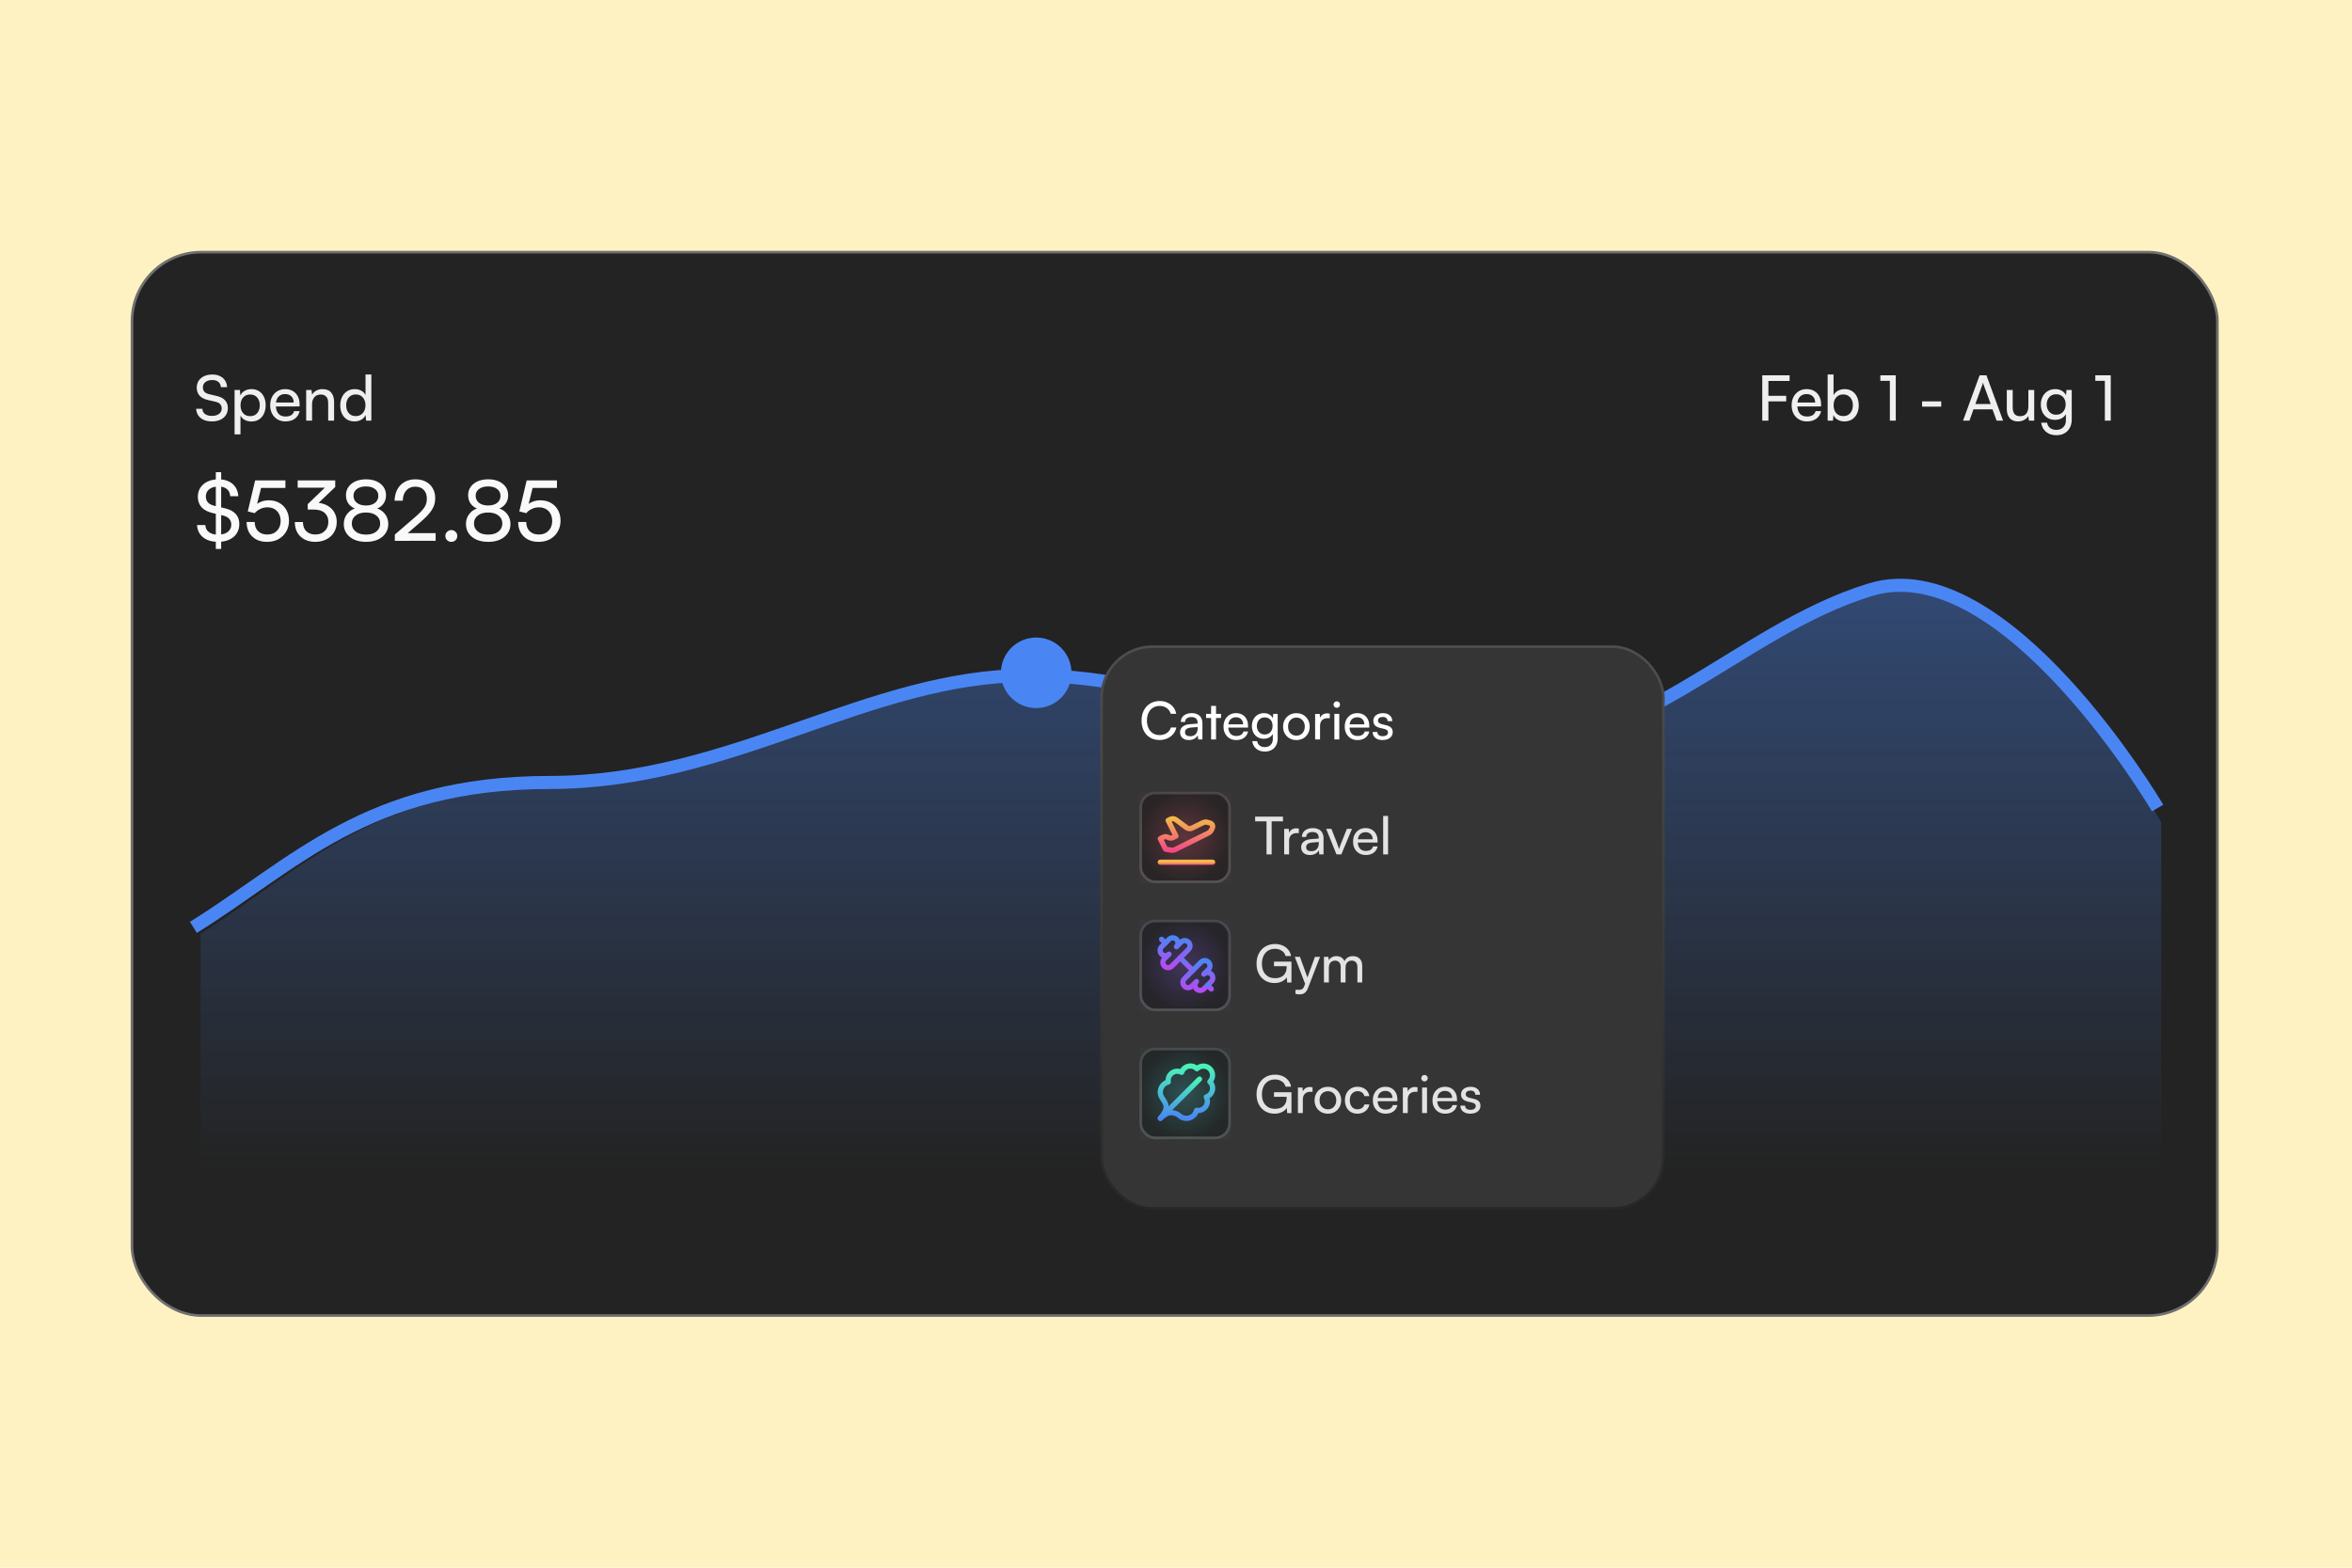 <svg width="900" height="600" viewBox="0 0 900 600" fill="none" xmlns="http://www.w3.org/2000/svg">
<rect width="900" height="600" fill="#FFF2C2"/>
<rect x="50.5" y="96.5" width="798" height="407" rx="26.5" fill="#232323" stroke="#707070"/>
<path d="M74 354.925C112.51 331.072 140.431 299.468 210.366 299.468C280.301 299.468 331.877 258.52 393.767 258.52C455.658 258.52 493.823 289.329 560.871 289.329C627.919 289.329 664.022 241.624 715.597 225.722C767.173 209.82 825.626 309.264 825.626 309.264" stroke="#4A86F3" stroke-width="5"/>
<path d="M212.617 301.238C142.937 301.238 115.117 333.232 76.748 357.38V448.94H827V314.624C827 314.624 767.391 210.483 716.004 226.582C664.617 242.68 628.646 290.974 561.842 290.974C495.039 290.974 457.013 259.784 395.348 259.784C333.684 259.784 282.297 301.238 212.617 301.238Z" fill="url(#paint0_linear_502_295)"/>
<path d="M75.285 148.328C75.285 147.336 75.533 146.464 76.029 145.712C76.525 144.96 77.221 144.376 78.117 143.96C79.029 143.544 80.077 143.336 81.261 143.336C82.365 143.336 83.325 143.536 84.141 143.936C84.973 144.32 85.621 144.872 86.085 145.592C86.565 146.312 86.837 147.176 86.901 148.184H84.525C84.461 147.32 84.141 146.648 83.565 146.168C82.989 145.688 82.213 145.448 81.237 145.448C80.149 145.448 79.277 145.704 78.621 146.216C77.965 146.712 77.637 147.392 77.637 148.256C77.637 148.96 77.837 149.528 78.237 149.96C78.637 150.376 79.245 150.68 80.061 150.872L82.917 151.544C84.341 151.864 85.405 152.416 86.109 153.2C86.829 153.968 87.189 154.96 87.189 156.176C87.189 157.216 86.933 158.12 86.421 158.888C85.925 159.656 85.213 160.248 84.285 160.664C83.373 161.08 82.301 161.288 81.069 161.288C79.901 161.288 78.869 161.096 77.973 160.712C77.093 160.312 76.397 159.752 75.885 159.032C75.389 158.296 75.109 157.44 75.045 156.464H77.445C77.461 157.296 77.797 157.96 78.453 158.456C79.109 158.936 79.981 159.176 81.069 159.176C82.221 159.176 83.133 158.92 83.805 158.408C84.493 157.896 84.837 157.216 84.837 156.368C84.837 155.68 84.645 155.12 84.261 154.688C83.877 154.256 83.269 153.944 82.437 153.752L79.581 153.104C78.173 152.784 77.101 152.224 76.365 151.424C75.645 150.608 75.285 149.576 75.285 148.328ZM89.761 166.256V149.264H91.801L91.969 151.376C92.353 150.56 92.921 149.952 93.673 149.552C94.441 149.136 95.289 148.928 96.217 148.928C97.337 148.928 98.305 149.192 99.121 149.72C99.937 150.232 100.561 150.952 100.993 151.88C101.441 152.792 101.665 153.848 101.665 155.048C101.665 156.248 101.449 157.32 101.017 158.264C100.601 159.208 99.985 159.952 99.169 160.496C98.369 161.04 97.385 161.312 96.217 161.312C95.273 161.312 94.433 161.12 93.697 160.736C92.961 160.352 92.401 159.8 92.017 159.08V166.256H89.761ZM92.041 155.144C92.041 155.928 92.185 156.64 92.473 157.28C92.777 157.904 93.201 158.392 93.745 158.744C94.305 159.096 94.969 159.272 95.737 159.272C96.505 159.272 97.161 159.096 97.705 158.744C98.249 158.376 98.665 157.88 98.953 157.256C99.257 156.632 99.409 155.928 99.409 155.144C99.409 154.328 99.257 153.608 98.953 152.984C98.665 152.36 98.249 151.872 97.705 151.52C97.161 151.168 96.505 150.992 95.737 150.992C94.969 150.992 94.305 151.168 93.745 151.52C93.201 151.872 92.777 152.36 92.473 152.984C92.185 153.608 92.041 154.328 92.041 155.144ZM109.216 161.288C108.08 161.288 107.072 161.032 106.192 160.52C105.312 159.992 104.624 159.272 104.128 158.36C103.632 157.432 103.384 156.36 103.384 155.144C103.384 153.912 103.624 152.832 104.104 151.904C104.6 150.976 105.272 150.248 106.12 149.72C106.984 149.192 107.984 148.928 109.12 148.928C110.24 148.928 111.208 149.168 112.024 149.648C112.856 150.128 113.496 150.8 113.944 151.664C114.408 152.528 114.64 153.544 114.64 154.712V155.552L104.584 155.576L104.632 154.064H112.384C112.384 153.088 112.088 152.304 111.496 151.712C110.904 151.12 110.112 150.824 109.12 150.824C108.368 150.824 107.72 150.992 107.176 151.328C106.648 151.648 106.24 152.128 105.952 152.768C105.68 153.392 105.544 154.144 105.544 155.024C105.544 156.432 105.864 157.52 106.504 158.288C107.144 159.04 108.064 159.416 109.264 159.416C110.144 159.416 110.864 159.24 111.424 158.888C111.984 158.536 112.36 158.024 112.552 157.352H114.664C114.376 158.6 113.76 159.568 112.816 160.256C111.872 160.944 110.672 161.288 109.216 161.288ZM119.415 161H117.159V149.264H119.199L119.439 151.064C119.807 150.392 120.335 149.872 121.023 149.504C121.727 149.12 122.495 148.928 123.327 148.928C124.863 148.928 125.999 149.368 126.735 150.248C127.471 151.128 127.839 152.32 127.839 153.824V161H125.583V154.328C125.583 153.144 125.327 152.296 124.815 151.784C124.303 151.256 123.615 150.992 122.751 150.992C121.695 150.992 120.871 151.336 120.279 152.024C119.703 152.712 119.415 153.632 119.415 154.784V161ZM135.668 161.288C134.532 161.288 133.556 161.032 132.74 160.52C131.924 159.992 131.292 159.264 130.844 158.336C130.412 157.408 130.196 156.352 130.196 155.168C130.196 153.968 130.42 152.904 130.868 151.976C131.316 151.032 131.956 150.288 132.788 149.744C133.62 149.2 134.612 148.928 135.764 148.928C136.676 148.928 137.484 149.12 138.188 149.504C138.908 149.872 139.468 150.424 139.868 151.16V143.336H142.1V161H140.084L139.892 158.864C139.508 159.648 138.94 160.248 138.188 160.664C137.452 161.08 136.612 161.288 135.668 161.288ZM136.124 159.248C136.892 159.248 137.548 159.072 138.092 158.72C138.652 158.368 139.084 157.88 139.388 157.256C139.692 156.632 139.844 155.912 139.844 155.096C139.844 154.28 139.692 153.568 139.388 152.96C139.084 152.336 138.652 151.848 138.092 151.496C137.548 151.144 136.892 150.968 136.124 150.968C135.356 150.968 134.7 151.152 134.156 151.52C133.612 151.872 133.196 152.36 132.908 152.984C132.62 153.592 132.476 154.296 132.476 155.096C132.476 155.912 132.62 156.632 132.908 157.256C133.196 157.88 133.612 158.368 134.156 158.72C134.7 159.072 135.356 159.248 136.124 159.248Z" fill="#EFEFEF"/>
<path d="M676.684 143.648V161H674.332V143.648H676.684ZM684.796 145.808H674.5V143.648H684.796V145.808ZM683.5 153.632H674.452V151.496H683.5V153.632ZM691.411 161.288C690.275 161.288 689.267 161.032 688.387 160.52C687.507 159.992 686.819 159.272 686.323 158.36C685.827 157.432 685.579 156.36 685.579 155.144C685.579 153.912 685.819 152.832 686.299 151.904C686.795 150.976 687.467 150.248 688.315 149.72C689.179 149.192 690.179 148.928 691.315 148.928C692.435 148.928 693.403 149.168 694.219 149.648C695.051 150.128 695.691 150.8 696.139 151.664C696.603 152.528 696.835 153.544 696.835 154.712V155.552L686.779 155.576L686.827 154.064H694.579C694.579 153.088 694.283 152.304 693.691 151.712C693.099 151.12 692.307 150.824 691.315 150.824C690.563 150.824 689.915 150.992 689.371 151.328C688.843 151.648 688.435 152.128 688.147 152.768C687.875 153.392 687.739 154.144 687.739 155.024C687.739 156.432 688.059 157.52 688.699 158.288C689.339 159.04 690.259 159.416 691.459 159.416C692.339 159.416 693.059 159.24 693.619 158.888C694.179 158.536 694.555 158.024 694.747 157.352H696.859C696.571 158.6 695.955 159.568 695.011 160.256C694.067 160.944 692.867 161.288 691.411 161.288ZM701.395 161H699.355V143.336H701.611V151.28C701.995 150.512 702.563 149.928 703.315 149.528C704.067 149.128 704.923 148.928 705.883 148.928C707.003 148.928 707.963 149.2 708.763 149.744C709.563 150.272 710.179 151.008 710.611 151.952C711.043 152.896 711.259 153.976 711.259 155.192C711.259 156.36 711.035 157.408 710.587 158.336C710.139 159.264 709.499 159.992 708.667 160.52C707.851 161.032 706.875 161.288 705.739 161.288C704.827 161.288 703.995 161.08 703.243 160.664C702.507 160.248 701.947 159.648 701.563 158.864L701.395 161ZM701.635 155.096C701.635 155.912 701.779 156.632 702.067 157.256C702.371 157.88 702.795 158.368 703.339 158.72C703.899 159.072 704.563 159.248 705.331 159.248C706.099 159.248 706.755 159.072 707.299 158.72C707.843 158.368 708.259 157.88 708.547 157.256C708.851 156.632 709.003 155.912 709.003 155.096C709.003 154.296 708.851 153.592 708.547 152.984C708.259 152.36 707.843 151.872 707.299 151.52C706.755 151.152 706.099 150.968 705.331 150.968C704.563 150.968 703.899 151.144 703.339 151.496C702.795 151.848 702.371 152.336 702.067 152.96C701.779 153.568 701.635 154.28 701.635 155.096ZM723.164 145.76H719.516V143.648H725.42V161H723.164V145.76ZM735.492 155.648V153.632H742.812V155.648H735.492ZM753.615 161H751.167L757.503 143.648H760.119L766.479 161H764.007L762.447 156.68H755.151L753.615 161ZM758.511 147.392L755.871 154.64H761.751L759.087 147.392C759.039 147.216 758.983 147.04 758.919 146.864C758.855 146.672 758.815 146.512 758.799 146.384C758.767 146.512 758.727 146.672 758.679 146.864C758.631 147.04 758.575 147.216 758.511 147.392ZM776.162 149.264H778.394V161H776.378L776.138 159.224C775.802 159.832 775.274 160.328 774.554 160.712C773.834 161.096 773.042 161.288 772.178 161.288C770.818 161.288 769.762 160.864 769.01 160.016C768.274 159.152 767.906 158 767.906 156.56V149.264H770.162V155.816C770.162 157.064 770.41 157.96 770.906 158.504C771.418 159.032 772.106 159.296 772.97 159.296C774.01 159.296 774.802 158.976 775.346 158.336C775.89 157.68 776.162 156.72 776.162 155.456V149.264ZM780.923 154.832C780.923 153.728 781.147 152.736 781.595 151.856C782.043 150.96 782.683 150.248 783.515 149.72C784.347 149.192 785.331 148.928 786.467 148.928C787.523 148.928 788.427 149.184 789.179 149.696C789.931 150.192 790.467 150.888 790.787 151.784L790.499 152.096L790.739 149.264H792.755V160.52C792.755 161.752 792.515 162.816 792.035 163.712C791.555 164.624 790.875 165.328 789.995 165.824C789.115 166.32 788.075 166.568 786.875 166.568C785.275 166.568 783.963 166.144 782.939 165.296C781.915 164.448 781.291 163.28 781.067 161.792H783.323C783.467 162.656 783.851 163.328 784.475 163.808C785.099 164.288 785.899 164.528 786.875 164.528C787.979 164.528 788.859 164.192 789.515 163.52C790.187 162.864 790.523 161.976 790.523 160.856V157.544L790.811 157.856C790.507 158.736 789.955 159.432 789.155 159.944C788.355 160.44 787.427 160.688 786.371 160.688C785.251 160.688 784.283 160.432 783.467 159.92C782.651 159.392 782.019 158.688 781.571 157.808C781.139 156.928 780.923 155.936 780.923 154.832ZM783.179 154.784C783.179 155.52 783.323 156.184 783.611 156.776C783.915 157.368 784.331 157.84 784.859 158.192C785.403 158.544 786.035 158.72 786.755 158.72C787.523 158.72 788.179 158.552 788.723 158.216C789.267 157.88 789.683 157.416 789.971 156.824C790.275 156.232 790.427 155.552 790.427 154.784C790.427 154.016 790.283 153.344 789.995 152.768C789.707 152.192 789.291 151.736 788.747 151.4C788.203 151.064 787.547 150.896 786.779 150.896C786.027 150.896 785.379 151.072 784.835 151.424C784.307 151.776 783.899 152.248 783.611 152.84C783.323 153.416 783.179 154.064 783.179 154.784ZM805.429 145.76H801.781V143.648H807.685V161H805.429V145.76Z" fill="#EFEFEF"/>
<path d="M82.583 210.104V180.728H84.631V210.104H82.583ZM75.703 190.104C75.703 188.781 76.034 187.619 76.695 186.616C77.357 185.613 78.285 184.835 79.479 184.28C80.695 183.725 82.093 183.448 83.671 183.448C85.143 183.448 86.423 183.715 87.511 184.248C88.621 184.76 89.485 185.496 90.103 186.456C90.743 187.416 91.106 188.568 91.191 189.912H88.087C88.023 188.717 87.597 187.8 86.807 187.16C86.039 186.52 84.983 186.2 83.639 186.2C82.167 186.2 80.983 186.541 80.087 187.224C79.213 187.907 78.775 188.835 78.775 190.008C78.775 190.947 79.042 191.715 79.575 192.312C80.109 192.888 80.941 193.315 82.071 193.592L85.879 194.488C87.799 194.915 89.229 195.64 90.167 196.664C91.106 197.667 91.575 198.968 91.575 200.568C91.575 201.955 91.234 203.16 90.551 204.184C89.89 205.208 88.941 205.997 87.703 206.552C86.487 207.107 85.058 207.384 83.415 207.384C81.858 207.384 80.482 207.128 79.287 206.616C78.114 206.083 77.186 205.336 76.503 204.376C75.842 203.395 75.469 202.253 75.383 200.952H78.583C78.605 202.083 79.053 202.979 79.927 203.64C80.802 204.301 81.965 204.632 83.415 204.632C84.973 204.632 86.21 204.291 87.127 203.608C88.045 202.904 88.503 201.976 88.503 200.824C88.503 198.968 87.415 197.784 85.239 197.272L81.431 196.376C79.554 195.949 78.125 195.213 77.143 194.168C76.183 193.101 75.703 191.747 75.703 190.104ZM102.172 207.384C100.593 207.384 99.218 207.075 98.044 206.456C96.892 205.816 95.986 204.931 95.324 203.8C94.684 202.648 94.364 201.304 94.364 199.768H97.468C97.468 201.261 97.895 202.435 98.748 203.288C99.602 204.141 100.764 204.568 102.236 204.568C103.281 204.568 104.188 204.355 104.956 203.928C105.724 203.48 106.321 202.872 106.748 202.104C107.175 201.315 107.388 200.397 107.388 199.352C107.388 198.349 107.185 197.464 106.78 196.696C106.375 195.907 105.788 195.288 105.02 194.84C104.273 194.392 103.356 194.168 102.268 194.168C101.308 194.168 100.401 194.381 99.548 194.808C98.695 195.213 98.001 195.747 97.468 196.408L94.812 195.736L97.628 183.864H109.212V186.744H98.78L100.22 185.464L98.076 194.072L97.02 194.296C97.618 193.379 98.428 192.685 99.452 192.216C100.476 191.725 101.607 191.48 102.844 191.48C104.423 191.48 105.788 191.821 106.94 192.504C108.092 193.165 108.988 194.083 109.628 195.256C110.268 196.429 110.588 197.752 110.588 199.224C110.588 200.824 110.225 202.243 109.5 203.48C108.796 204.696 107.815 205.656 106.556 206.36C105.319 207.043 103.857 207.384 102.172 207.384ZM128.275 186.392L119.795 194.488L117.747 192.952L125.939 185.08L125.779 186.648H113.907V183.864H128.275V186.392ZM120.051 195.032H117.747V192.952C118.11 192.717 118.558 192.568 119.091 192.504C119.646 192.419 120.179 192.376 120.691 192.376C121.822 192.376 122.878 192.547 123.859 192.888C124.841 193.208 125.705 193.688 126.451 194.328C127.219 194.968 127.806 195.747 128.211 196.664C128.638 197.56 128.851 198.584 128.851 199.736C128.851 201.293 128.489 202.648 127.763 203.8C127.059 204.952 126.078 205.837 124.819 206.456C123.582 207.075 122.185 207.384 120.627 207.384C119.113 207.384 117.769 207.085 116.595 206.488C115.422 205.891 114.494 205.027 113.811 203.896C113.15 202.744 112.819 201.379 112.819 199.8H115.923C115.923 201.293 116.35 202.467 117.203 203.32C118.078 204.152 119.241 204.568 120.691 204.568C122.185 204.568 123.379 204.12 124.275 203.224C125.193 202.328 125.651 201.144 125.651 199.672C125.651 198.285 125.182 197.165 124.243 196.312C123.305 195.459 121.907 195.032 120.051 195.032ZM131.551 200.568C131.551 198.989 132.031 197.635 132.991 196.504C133.951 195.352 135.231 194.627 136.831 194.328L136.863 195C135.434 194.616 134.324 193.955 133.535 193.016C132.767 192.056 132.383 190.893 132.383 189.528C132.383 188.312 132.703 187.256 133.343 186.36C133.983 185.443 134.879 184.728 136.031 184.216C137.204 183.704 138.559 183.448 140.095 183.448C141.61 183.448 142.932 183.704 144.063 184.216C145.215 184.728 146.111 185.443 146.751 186.36C147.391 187.277 147.711 188.344 147.711 189.56C147.711 190.925 147.316 192.088 146.527 193.048C145.759 193.987 144.66 194.627 143.231 194.968L143.199 194.36C144.266 194.509 145.204 194.883 146.015 195.48C146.826 196.056 147.455 196.781 147.903 197.656C148.351 198.531 148.575 199.512 148.575 200.6C148.575 201.944 148.212 203.128 147.487 204.152C146.783 205.176 145.791 205.976 144.511 206.552C143.252 207.107 141.77 207.384 140.063 207.384C138.356 207.384 136.863 207.107 135.583 206.552C134.303 205.976 133.311 205.176 132.607 204.152C131.903 203.128 131.551 201.933 131.551 200.568ZM134.623 200.344C134.623 201.197 134.847 201.944 135.295 202.584C135.743 203.224 136.372 203.725 137.183 204.088C138.015 204.429 138.975 204.6 140.063 204.6C141.151 204.6 142.1 204.429 142.911 204.088C143.722 203.725 144.351 203.224 144.799 202.584C145.247 201.944 145.471 201.197 145.471 200.344C145.471 199.064 144.98 198.051 143.999 197.304C143.018 196.536 141.695 196.152 140.031 196.152C138.388 196.152 137.076 196.536 136.095 197.304C135.114 198.051 134.623 199.064 134.623 200.344ZM135.263 189.72C135.263 190.851 135.69 191.757 136.543 192.44C137.418 193.123 138.58 193.464 140.031 193.464C141.482 193.464 142.634 193.133 143.487 192.472C144.34 191.789 144.767 190.893 144.767 189.784C144.767 188.675 144.34 187.8 143.487 187.16C142.634 186.499 141.482 186.168 140.031 186.168C138.58 186.168 137.418 186.499 136.543 187.16C135.69 187.8 135.263 188.653 135.263 189.72ZM166.697 206.968L151.081 207V204.6L158.537 198.168C159.476 197.379 160.255 196.664 160.873 196.024C161.492 195.384 161.983 194.797 162.345 194.264C162.708 193.709 162.964 193.165 163.113 192.632C163.263 192.099 163.337 191.523 163.337 190.904C163.337 189.453 162.943 188.323 162.153 187.512C161.385 186.68 160.297 186.264 158.889 186.264C157.46 186.264 156.308 186.755 155.433 187.736C154.58 188.696 154.143 189.997 154.121 191.64H150.985C151.028 189.997 151.38 188.557 152.041 187.32C152.703 186.083 153.62 185.133 154.793 184.472C155.988 183.789 157.364 183.448 158.921 183.448C160.479 183.448 161.823 183.747 162.953 184.344C164.084 184.941 164.959 185.784 165.577 186.872C166.217 187.939 166.537 189.219 166.537 190.712C166.537 191.523 166.431 192.301 166.217 193.048C166.004 193.773 165.663 194.499 165.193 195.224C164.745 195.928 164.159 196.664 163.433 197.432C162.708 198.179 161.833 199 160.809 199.896L154.761 205.144L153.705 204.056H166.697V206.968ZM172.713 207.384C172.094 207.384 171.55 207.171 171.081 206.744C170.633 206.296 170.409 205.763 170.409 205.144C170.409 204.504 170.633 203.971 171.081 203.544C171.55 203.096 172.094 202.872 172.713 202.872C173.332 202.872 173.865 203.096 174.313 203.544C174.761 203.971 174.985 204.504 174.985 205.144C174.985 205.763 174.761 206.296 174.313 206.744C173.865 207.171 173.332 207.384 172.713 207.384ZM178.301 200.568C178.301 198.989 178.781 197.635 179.741 196.504C180.701 195.352 181.981 194.627 183.581 194.328L183.613 195C182.184 194.616 181.074 193.955 180.285 193.016C179.517 192.056 179.133 190.893 179.133 189.528C179.133 188.312 179.453 187.256 180.093 186.36C180.733 185.443 181.629 184.728 182.781 184.216C183.954 183.704 185.309 183.448 186.845 183.448C188.36 183.448 189.682 183.704 190.813 184.216C191.965 184.728 192.861 185.443 193.501 186.36C194.141 187.277 194.461 188.344 194.461 189.56C194.461 190.925 194.066 192.088 193.277 193.048C192.509 193.987 191.41 194.627 189.981 194.968L189.949 194.36C191.016 194.509 191.954 194.883 192.765 195.48C193.576 196.056 194.205 196.781 194.653 197.656C195.101 198.531 195.325 199.512 195.325 200.6C195.325 201.944 194.962 203.128 194.237 204.152C193.533 205.176 192.541 205.976 191.261 206.552C190.002 207.107 188.52 207.384 186.813 207.384C185.106 207.384 183.613 207.107 182.333 206.552C181.053 205.976 180.061 205.176 179.357 204.152C178.653 203.128 178.301 201.933 178.301 200.568ZM181.373 200.344C181.373 201.197 181.597 201.944 182.045 202.584C182.493 203.224 183.122 203.725 183.933 204.088C184.765 204.429 185.725 204.6 186.813 204.6C187.901 204.6 188.85 204.429 189.661 204.088C190.472 203.725 191.101 203.224 191.549 202.584C191.997 201.944 192.221 201.197 192.221 200.344C192.221 199.064 191.73 198.051 190.749 197.304C189.768 196.536 188.445 196.152 186.781 196.152C185.138 196.152 183.826 196.536 182.845 197.304C181.864 198.051 181.373 199.064 181.373 200.344ZM182.013 189.72C182.013 190.851 182.44 191.757 183.293 192.44C184.168 193.123 185.33 193.464 186.781 193.464C188.232 193.464 189.384 193.133 190.237 192.472C191.09 191.789 191.517 190.893 191.517 189.784C191.517 188.675 191.09 187.8 190.237 187.16C189.384 186.499 188.232 186.168 186.781 186.168C185.33 186.168 184.168 186.499 183.293 187.16C182.44 187.8 182.013 188.653 182.013 189.72ZM206.078 207.384C204.5 207.384 203.124 207.075 201.95 206.456C200.798 205.816 199.892 204.931 199.23 203.8C198.59 202.648 198.27 201.304 198.27 199.768H201.374C201.374 201.261 201.801 202.435 202.654 203.288C203.508 204.141 204.67 204.568 206.142 204.568C207.188 204.568 208.094 204.355 208.862 203.928C209.63 203.48 210.228 202.872 210.654 202.104C211.081 201.315 211.294 200.397 211.294 199.352C211.294 198.349 211.092 197.464 210.686 196.696C210.281 195.907 209.694 195.288 208.926 194.84C208.18 194.392 207.262 194.168 206.174 194.168C205.214 194.168 204.308 194.381 203.454 194.808C202.601 195.213 201.908 195.747 201.374 196.408L198.718 195.736L201.534 183.864H213.118V186.744H202.686L204.126 185.464L201.982 194.072L200.926 194.296C201.524 193.379 202.334 192.685 203.358 192.216C204.382 191.725 205.513 191.48 206.75 191.48C208.329 191.48 209.694 191.821 210.846 192.504C211.998 193.165 212.894 194.083 213.534 195.256C214.174 196.429 214.494 197.752 214.494 199.224C214.494 200.824 214.132 202.243 213.406 203.48C212.702 204.696 211.721 205.656 210.462 206.36C209.225 207.043 207.764 207.384 206.078 207.384Z" fill="#F9F9F9"/>
<circle cx="396.5" cy="257.5" r="13.5" fill="#4A86F3"/>
<rect x="421.5" y="247.5" width="215" height="215" rx="19.5" fill="#353535" stroke="url(#paint1_linear_502_295)"/>
<rect x="436.5" y="303.5" width="34" height="34" rx="5.5" fill="#232323" stroke="url(#paint2_linear_502_295)"/>
<rect x="436.5" y="352.5" width="34" height="34" rx="5.5" fill="#232323" stroke="url(#paint3_linear_502_295)"/>
<rect x="436.5" y="401.5" width="34" height="34" rx="5.5" fill="#232323" stroke="url(#paint4_linear_502_295)"/>
<path d="M443.68 283.22C442.307 283.22 441.107 282.913 440.08 282.3C439.053 281.673 438.253 280.807 437.68 279.7C437.107 278.58 436.82 277.273 436.82 275.78C436.82 274.287 437.113 272.98 437.7 271.86C438.287 270.74 439.1 269.867 440.14 269.24C441.193 268.613 442.407 268.3 443.78 268.3C444.873 268.3 445.86 268.507 446.74 268.92C447.62 269.32 448.353 269.887 448.94 270.62C449.527 271.353 449.907 272.213 450.08 273.2H447.98C447.713 272.253 447.2 271.513 446.44 270.98C445.68 270.447 444.773 270.18 443.72 270.18C442.747 270.18 441.893 270.413 441.16 270.88C440.44 271.333 439.88 271.98 439.48 272.82C439.08 273.647 438.88 274.627 438.88 275.76C438.88 276.88 439.08 277.86 439.48 278.7C439.88 279.54 440.447 280.193 441.18 280.66C441.913 281.113 442.76 281.34 443.72 281.34C444.787 281.34 445.707 281.08 446.48 280.56C447.267 280.027 447.793 279.313 448.06 278.42H450.14C449.94 279.38 449.533 280.22 448.92 280.94C448.32 281.66 447.567 282.22 446.66 282.62C445.767 283.02 444.773 283.22 443.68 283.22ZM454.888 283.24C453.848 283.24 453.028 282.967 452.428 282.42C451.841 281.873 451.548 281.16 451.548 280.28C451.548 279.387 451.868 278.673 452.508 278.14C453.148 277.593 454.041 277.273 455.188 277.18L458.268 276.94V276.66C458.268 276.113 458.168 275.68 457.968 275.36C457.768 275.027 457.495 274.793 457.148 274.66C456.801 274.513 456.408 274.44 455.968 274.44C455.181 274.44 454.568 274.607 454.128 274.94C453.701 275.26 453.488 275.72 453.488 276.32H451.848C451.848 275.64 452.021 275.047 452.368 274.54C452.715 274.033 453.201 273.64 453.828 273.36C454.468 273.08 455.208 272.94 456.048 272.94C456.861 272.94 457.568 273.087 458.168 273.38C458.781 273.66 459.255 274.093 459.588 274.68C459.935 275.253 460.108 275.98 460.108 276.86V283H458.508L458.308 281.42C458.055 281.98 457.615 282.427 456.988 282.76C456.375 283.08 455.675 283.24 454.888 283.24ZM455.428 281.78C456.321 281.78 457.021 281.513 457.528 280.98C458.035 280.433 458.288 279.7 458.288 278.78V278.26L455.788 278.46C454.961 278.54 454.361 278.733 453.988 279.04C453.628 279.347 453.448 279.74 453.448 280.22C453.448 280.74 453.621 281.133 453.968 281.4C454.328 281.653 454.815 281.78 455.428 281.78ZM461.515 273.22H467.235V274.8H461.515V273.22ZM465.315 283H463.435V270.16H465.315V283ZM473.045 283.24C472.098 283.24 471.258 283.027 470.525 282.6C469.792 282.16 469.218 281.56 468.805 280.8C468.392 280.027 468.185 279.133 468.185 278.12C468.185 277.093 468.385 276.193 468.785 275.42C469.198 274.647 469.758 274.04 470.465 273.6C471.185 273.16 472.018 272.94 472.965 272.94C473.898 272.94 474.705 273.14 475.385 273.54C476.078 273.94 476.612 274.5 476.985 275.22C477.372 275.94 477.565 276.787 477.565 277.76V278.46L469.185 278.48L469.225 277.22H475.685C475.685 276.407 475.438 275.753 474.945 275.26C474.452 274.767 473.792 274.52 472.965 274.52C472.338 274.52 471.798 274.66 471.345 274.94C470.905 275.207 470.565 275.607 470.325 276.14C470.098 276.66 469.985 277.287 469.985 278.02C469.985 279.193 470.252 280.1 470.785 280.74C471.318 281.367 472.085 281.68 473.085 281.68C473.818 281.68 474.418 281.533 474.885 281.24C475.352 280.947 475.665 280.52 475.825 279.96H477.585C477.345 281 476.832 281.807 476.045 282.38C475.258 282.953 474.258 283.24 473.045 283.24ZM479.045 277.86C479.045 276.94 479.231 276.113 479.605 275.38C479.978 274.633 480.511 274.04 481.205 273.6C481.898 273.16 482.718 272.94 483.665 272.94C484.545 272.94 485.298 273.153 485.925 273.58C486.551 273.993 486.998 274.573 487.265 275.32L487.025 275.58L487.225 273.22H488.905V282.6C488.905 283.627 488.705 284.513 488.305 285.26C487.905 286.02 487.338 286.607 486.605 287.02C485.871 287.433 485.005 287.64 484.005 287.64C482.671 287.64 481.578 287.287 480.725 286.58C479.871 285.873 479.351 284.9 479.165 283.66H481.045C481.165 284.38 481.485 284.94 482.005 285.34C482.525 285.74 483.191 285.94 484.005 285.94C484.925 285.94 485.658 285.66 486.205 285.1C486.765 284.553 487.045 283.813 487.045 282.88V280.12L487.285 280.38C487.031 281.113 486.571 281.693 485.905 282.12C485.238 282.533 484.465 282.74 483.585 282.74C482.651 282.74 481.845 282.527 481.165 282.1C480.485 281.66 479.958 281.073 479.585 280.34C479.225 279.607 479.045 278.78 479.045 277.86ZM480.925 277.82C480.925 278.433 481.045 278.987 481.285 279.48C481.538 279.973 481.885 280.367 482.325 280.66C482.778 280.953 483.305 281.1 483.905 281.1C484.545 281.1 485.091 280.96 485.545 280.68C485.998 280.4 486.345 280.013 486.585 279.52C486.838 279.027 486.965 278.46 486.965 277.82C486.965 277.18 486.845 276.62 486.605 276.14C486.365 275.66 486.018 275.28 485.565 275C485.111 274.72 484.565 274.58 483.925 274.58C483.298 274.58 482.758 274.727 482.305 275.02C481.865 275.313 481.525 275.707 481.285 276.2C481.045 276.68 480.925 277.22 480.925 277.82ZM490.978 278.1C490.978 277.1 491.198 276.213 491.638 275.44C492.078 274.667 492.678 274.06 493.438 273.62C494.211 273.18 495.091 272.96 496.078 272.96C497.064 272.96 497.938 273.18 498.698 273.62C499.458 274.06 500.058 274.667 500.498 275.44C500.938 276.213 501.158 277.1 501.158 278.1C501.158 279.1 500.938 279.987 500.498 280.76C500.058 281.533 499.458 282.14 498.698 282.58C497.938 283.02 497.064 283.24 496.078 283.24C495.091 283.24 494.211 283.02 493.438 282.58C492.678 282.14 492.078 281.533 491.638 280.76C491.198 279.987 490.978 279.1 490.978 278.1ZM492.878 278.1C492.878 278.78 493.011 279.38 493.278 279.9C493.558 280.42 493.938 280.827 494.418 281.12C494.898 281.413 495.451 281.56 496.078 281.56C496.704 281.56 497.258 281.413 497.738 281.12C498.218 280.827 498.591 280.42 498.858 279.9C499.138 279.38 499.278 278.78 499.278 278.1C499.278 277.407 499.138 276.807 498.858 276.3C498.591 275.78 498.218 275.373 497.738 275.08C497.258 274.787 496.704 274.64 496.078 274.64C495.451 274.64 494.898 274.787 494.418 275.08C493.938 275.373 493.558 275.78 493.278 276.3C493.011 276.807 492.878 277.407 492.878 278.1ZM508.839 273.14V274.86H507.999C507.106 274.86 506.399 275.12 505.879 275.64C505.372 276.147 505.119 276.873 505.119 277.82V283H503.239V273.24H504.999L505.159 275.2H504.979C505.112 274.56 505.432 274.04 505.939 273.64C506.446 273.227 507.079 273.02 507.839 273.02C508.012 273.02 508.172 273.033 508.319 273.06C508.479 273.073 508.652 273.1 508.839 273.14ZM510.602 283V273.22H512.482V283H510.602ZM511.522 270.9C511.189 270.9 510.896 270.78 510.642 270.54C510.402 270.287 510.282 269.993 510.282 269.66C510.282 269.313 510.402 269.02 510.642 268.78C510.896 268.54 511.189 268.42 511.522 268.42C511.869 268.42 512.162 268.54 512.402 268.78C512.642 269.02 512.762 269.313 512.762 269.66C512.762 269.993 512.642 270.287 512.402 270.54C512.162 270.78 511.869 270.9 511.522 270.9ZM519.432 283.24C518.485 283.24 517.645 283.027 516.912 282.6C516.178 282.16 515.605 281.56 515.192 280.8C514.778 280.027 514.572 279.133 514.572 278.12C514.572 277.093 514.772 276.193 515.172 275.42C515.585 274.647 516.145 274.04 516.852 273.6C517.572 273.16 518.405 272.94 519.352 272.94C520.285 272.94 521.092 273.14 521.772 273.54C522.465 273.94 522.998 274.5 523.372 275.22C523.758 275.94 523.952 276.787 523.952 277.76V278.46L515.572 278.48L515.612 277.22H522.072C522.072 276.407 521.825 275.753 521.332 275.26C520.838 274.767 520.178 274.52 519.352 274.52C518.725 274.52 518.185 274.66 517.732 274.94C517.292 275.207 516.952 275.607 516.712 276.14C516.485 276.66 516.372 277.287 516.372 278.02C516.372 279.193 516.638 280.1 517.172 280.74C517.705 281.367 518.472 281.68 519.472 281.68C520.205 281.68 520.805 281.533 521.272 281.24C521.738 280.947 522.052 280.52 522.212 279.96H523.972C523.732 281 523.218 281.807 522.432 282.38C521.645 282.953 520.645 283.24 519.432 283.24ZM525.251 280.16H527.051C527.051 280.653 527.231 281.047 527.591 281.34C527.951 281.62 528.438 281.76 529.051 281.76C529.718 281.76 530.231 281.633 530.591 281.38C530.951 281.113 531.131 280.76 531.131 280.32C531.131 280 531.031 279.733 530.831 279.52C530.645 279.307 530.298 279.133 529.791 279L528.071 278.6C527.205 278.387 526.558 278.06 526.131 277.62C525.718 277.18 525.511 276.6 525.511 275.88C525.511 275.28 525.665 274.76 525.971 274.32C526.291 273.88 526.725 273.54 527.271 273.3C527.831 273.06 528.471 272.94 529.191 272.94C529.911 272.94 530.531 273.067 531.051 273.32C531.585 273.573 531.998 273.927 532.291 274.38C532.598 274.833 532.758 275.373 532.771 276H530.971C530.958 275.493 530.791 275.1 530.471 274.82C530.151 274.54 529.705 274.4 529.131 274.4C528.545 274.4 528.091 274.527 527.771 274.78C527.451 275.033 527.291 275.38 527.291 275.82C527.291 276.473 527.771 276.92 528.731 277.16L530.451 277.58C531.278 277.767 531.898 278.073 532.311 278.5C532.725 278.913 532.931 279.48 532.931 280.2C532.931 280.813 532.765 281.353 532.431 281.82C532.098 282.273 531.638 282.627 531.051 282.88C530.478 283.12 529.798 283.24 529.011 283.24C527.865 283.24 526.951 282.96 526.271 282.4C525.591 281.84 525.251 281.093 525.251 280.16Z" fill="white"/>
<rect x="436" y="303" width="35" height="35" fill="url(#paint5_radial_502_295)"/>
<path d="M444 330H464" stroke="url(#paint6_linear_502_295)" stroke-width="2" stroke-linecap="round" stroke-linejoin="round"/>
<path d="M448.36 325.399L446 324.999L444 320.999L445.1 320.449C445.379 320.308 445.687 320.235 446 320.235C446.313 320.235 446.621 320.308 446.9 320.449L447.07 320.549C447.349 320.69 447.657 320.763 447.97 320.763C448.283 320.763 448.591 320.69 448.87 320.549L450 319.999L447 313.999L447.9 313.549C448.233 313.385 448.604 313.318 448.973 313.353C449.342 313.388 449.694 313.525 449.99 313.749L454.01 316.749C454.307 316.975 454.66 317.113 455.031 317.149C455.403 317.184 455.776 317.115 456.11 316.949L460.3 314.889C460.835 314.619 461.452 314.559 462.03 314.719L463 314.999C463.2 315.055 463.386 315.154 463.543 315.291C463.7 315.427 463.825 315.597 463.908 315.787C463.991 315.978 464.031 316.185 464.025 316.393C464.018 316.6 463.965 316.804 463.87 316.989L463.49 317.749C463.26 318.209 462.89 318.589 462.42 318.829L449.58 325.199C449.202 325.386 448.775 325.449 448.36 325.379V325.399Z" stroke="url(#paint7_linear_502_295)" stroke-width="2" stroke-linecap="round" stroke-linejoin="round"/>
<path d="M486.6 313.44V327H484.64V313.44H486.6ZM480.28 314.34V312.54H490.94V314.34H480.28ZM496.999 317.14V318.86H496.159C495.266 318.86 494.559 319.12 494.039 319.64C493.532 320.147 493.279 320.873 493.279 321.82V327H491.399V317.24H493.159L493.319 319.2H493.139C493.272 318.56 493.592 318.04 494.099 317.64C494.606 317.227 495.239 317.02 495.999 317.02C496.172 317.02 496.332 317.033 496.479 317.06C496.639 317.073 496.812 317.1 496.999 317.14ZM501.232 327.24C500.192 327.24 499.372 326.967 498.772 326.42C498.185 325.873 497.892 325.16 497.892 324.28C497.892 323.387 498.212 322.673 498.852 322.14C499.492 321.593 500.385 321.273 501.532 321.18L504.612 320.94V320.66C504.612 320.113 504.512 319.68 504.312 319.36C504.112 319.027 503.838 318.793 503.492 318.66C503.145 318.513 502.752 318.44 502.312 318.44C501.525 318.44 500.912 318.607 500.472 318.94C500.045 319.26 499.832 319.72 499.832 320.32H498.192C498.192 319.64 498.365 319.047 498.712 318.54C499.058 318.033 499.545 317.64 500.172 317.36C500.812 317.08 501.552 316.94 502.392 316.94C503.205 316.94 503.912 317.087 504.512 317.38C505.125 317.66 505.598 318.093 505.932 318.68C506.278 319.253 506.452 319.98 506.452 320.86V327H504.852L504.652 325.42C504.398 325.98 503.958 326.427 503.332 326.76C502.718 327.08 502.018 327.24 501.232 327.24ZM501.772 325.78C502.665 325.78 503.365 325.513 503.872 324.98C504.378 324.433 504.632 323.7 504.632 322.78V322.26L502.132 322.46C501.305 322.54 500.705 322.733 500.332 323.04C499.972 323.347 499.792 323.74 499.792 324.22C499.792 324.74 499.965 325.133 500.312 325.4C500.672 325.653 501.158 325.78 501.772 325.78ZM511.405 327L507.465 317.22H509.465L511.605 322.68C511.778 323.133 511.931 323.567 512.065 323.98C512.198 324.38 512.305 324.727 512.385 325.02C512.478 324.687 512.591 324.32 512.725 323.92C512.871 323.52 513.031 323.107 513.205 322.68L515.385 317.22H517.345L513.265 327H511.405ZM522.611 327.24C521.665 327.24 520.825 327.027 520.091 326.6C519.358 326.16 518.785 325.56 518.371 324.8C517.958 324.027 517.751 323.133 517.751 322.12C517.751 321.093 517.951 320.193 518.351 319.42C518.765 318.647 519.325 318.04 520.031 317.6C520.751 317.16 521.585 316.94 522.531 316.94C523.465 316.94 524.271 317.14 524.951 317.54C525.645 317.94 526.178 318.5 526.551 319.22C526.938 319.94 527.131 320.787 527.131 321.76V322.46L518.751 322.48L518.791 321.22H525.251C525.251 320.407 525.005 319.753 524.511 319.26C524.018 318.767 523.358 318.52 522.531 318.52C521.905 318.52 521.365 318.66 520.911 318.94C520.471 319.207 520.131 319.607 519.891 320.14C519.665 320.66 519.551 321.287 519.551 322.02C519.551 323.193 519.818 324.1 520.351 324.74C520.885 325.367 521.651 325.68 522.651 325.68C523.385 325.68 523.985 325.533 524.451 325.24C524.918 324.947 525.231 324.52 525.391 323.96H527.151C526.911 325 526.398 325.807 525.611 326.38C524.825 326.953 523.825 327.24 522.611 327.24ZM531.151 327H529.271V312.28H531.151V327Z" fill="#E3E3E3"/>
<path d="M487.88 363.14C486.84 363.14 485.947 363.38 485.2 363.86C484.453 364.34 483.88 365.007 483.48 365.86C483.08 366.713 482.88 367.713 482.88 368.86C482.88 370.02 483.087 371.013 483.5 371.84C483.927 372.667 484.52 373.3 485.28 373.74C486.04 374.167 486.913 374.38 487.9 374.38C488.527 374.38 489.107 374.3 489.64 374.14C490.173 373.98 490.64 373.733 491.04 373.4C491.44 373.053 491.753 372.613 491.98 372.08C492.22 371.547 492.34 370.92 492.34 370.2V368.84L493.26 369.78H487.5V368.04H494.18V376.02H492.54L492.34 373.34L492.6 373.66C492.387 374.14 492.047 374.573 491.58 374.96C491.113 375.347 490.553 375.66 489.9 375.9C489.247 376.127 488.527 376.24 487.74 376.24C486.38 376.24 485.18 375.933 484.14 375.32C483.1 374.693 482.287 373.827 481.7 372.72C481.113 371.613 480.82 370.313 480.82 368.82C480.82 367.353 481.113 366.053 481.7 364.92C482.3 363.787 483.133 362.9 484.2 362.26C485.267 361.62 486.507 361.3 487.92 361.3C488.973 361.3 489.933 361.493 490.8 361.88C491.667 362.253 492.38 362.787 492.94 363.48C493.513 364.16 493.873 364.967 494.02 365.9H491.94C491.673 364.98 491.167 364.293 490.42 363.84C489.687 363.373 488.84 363.14 487.88 363.14ZM497.433 366.22L500.873 375.74L499.713 377.34L495.453 366.22H497.433ZM495.713 380.38V378.84H496.973C497.28 378.84 497.56 378.807 497.813 378.74C498.066 378.687 498.3 378.56 498.513 378.36C498.726 378.173 498.906 377.873 499.053 377.46L503.173 366.22H505.113L500.493 378.2C500.16 379.04 499.74 379.647 499.233 380.02C498.726 380.393 498.1 380.58 497.353 380.58C497.046 380.58 496.76 380.56 496.493 380.52C496.226 380.493 495.966 380.447 495.713 380.38ZM508.494 376H506.614V366.22H508.294L508.554 368.02L508.314 367.86C508.514 367.313 508.881 366.86 509.414 366.5C509.961 366.127 510.621 365.94 511.394 365.94C512.261 365.94 512.981 366.173 513.554 366.64C514.127 367.107 514.501 367.727 514.674 368.5H514.334C514.467 367.727 514.834 367.107 515.434 366.64C516.034 366.173 516.774 365.94 517.654 365.94C518.774 365.94 519.654 366.267 520.294 366.92C520.934 367.573 521.254 368.467 521.254 369.6V376H519.414V370.06C519.414 369.287 519.214 368.693 518.814 368.28C518.427 367.853 517.901 367.64 517.234 367.64C516.767 367.64 516.354 367.747 515.994 367.96C515.647 368.16 515.374 368.453 515.174 368.84C514.974 369.227 514.874 369.68 514.874 370.2V376H513.014V370.04C513.014 369.267 512.821 368.68 512.434 368.28C512.047 367.867 511.521 367.66 510.854 367.66C510.387 367.66 509.974 367.767 509.614 367.98C509.267 368.18 508.994 368.473 508.794 368.86C508.594 369.233 508.494 369.68 508.494 370.2V376Z" fill="#E3E3E3"/>
<path d="M487.88 413.14C486.84 413.14 485.947 413.38 485.2 413.86C484.453 414.34 483.88 415.007 483.48 415.86C483.08 416.713 482.88 417.713 482.88 418.86C482.88 420.02 483.087 421.013 483.5 421.84C483.927 422.667 484.52 423.3 485.28 423.74C486.04 424.167 486.913 424.38 487.9 424.38C488.527 424.38 489.107 424.3 489.64 424.14C490.173 423.98 490.64 423.733 491.04 423.4C491.44 423.053 491.753 422.613 491.98 422.08C492.22 421.547 492.34 420.92 492.34 420.2V418.84L493.26 419.78H487.5V418.04H494.18V426.02H492.54L492.34 423.34L492.6 423.66C492.387 424.14 492.047 424.573 491.58 424.96C491.113 425.347 490.553 425.66 489.9 425.9C489.247 426.127 488.527 426.24 487.74 426.24C486.38 426.24 485.18 425.933 484.14 425.32C483.1 424.693 482.287 423.827 481.7 422.72C481.113 421.613 480.82 420.313 480.82 418.82C480.82 417.353 481.113 416.053 481.7 414.92C482.3 413.787 483.133 412.9 484.2 412.26C485.267 411.62 486.507 411.3 487.92 411.3C488.973 411.3 489.933 411.493 490.8 411.88C491.667 412.253 492.38 412.787 492.94 413.48C493.513 414.16 493.873 414.967 494.02 415.9H491.94C491.673 414.98 491.167 414.293 490.42 413.84C489.687 413.373 488.84 413.14 487.88 413.14ZM502.253 416.14V417.86H501.413C500.52 417.86 499.813 418.12 499.293 418.64C498.786 419.147 498.533 419.873 498.533 420.82V426H496.653V416.24H498.413L498.573 418.2H498.393C498.526 417.56 498.846 417.04 499.353 416.64C499.86 416.227 500.493 416.02 501.253 416.02C501.426 416.02 501.586 416.033 501.733 416.06C501.893 416.073 502.066 416.1 502.253 416.14ZM503.025 421.1C503.025 420.1 503.245 419.213 503.685 418.44C504.125 417.667 504.725 417.06 505.485 416.62C506.258 416.18 507.138 415.96 508.125 415.96C509.111 415.96 509.985 416.18 510.745 416.62C511.505 417.06 512.105 417.667 512.545 418.44C512.985 419.213 513.205 420.1 513.205 421.1C513.205 422.1 512.985 422.987 512.545 423.76C512.105 424.533 511.505 425.14 510.745 425.58C509.985 426.02 509.111 426.24 508.125 426.24C507.138 426.24 506.258 426.02 505.485 425.58C504.725 425.14 504.125 424.533 503.685 423.76C503.245 422.987 503.025 422.1 503.025 421.1ZM504.925 421.1C504.925 421.78 505.058 422.38 505.325 422.9C505.605 423.42 505.985 423.827 506.465 424.12C506.945 424.413 507.498 424.56 508.125 424.56C508.751 424.56 509.305 424.413 509.785 424.12C510.265 423.827 510.638 423.42 510.905 422.9C511.185 422.38 511.325 421.78 511.325 421.1C511.325 420.407 511.185 419.807 510.905 419.3C510.638 418.78 510.265 418.373 509.785 418.08C509.305 417.787 508.751 417.64 508.125 417.64C507.498 417.64 506.945 417.787 506.465 418.08C505.985 418.373 505.605 418.78 505.325 419.3C505.058 419.807 504.925 420.407 504.925 421.1ZM514.646 421.12C514.646 420.093 514.846 419.193 515.246 418.42C515.659 417.647 516.226 417.04 516.946 416.6C517.666 416.16 518.499 415.94 519.446 415.94C520.672 415.94 521.692 416.267 522.506 416.92C523.319 417.573 523.806 418.44 523.966 419.52H522.086C521.926 418.893 521.612 418.42 521.146 418.1C520.679 417.78 520.132 417.62 519.506 417.62C518.919 417.62 518.399 417.767 517.946 418.06C517.492 418.34 517.139 418.74 516.886 419.26C516.632 419.78 516.506 420.393 516.506 421.1C516.506 421.807 516.626 422.42 516.866 422.94C517.106 423.447 517.446 423.847 517.886 424.14C518.326 424.42 518.839 424.56 519.426 424.56C520.092 424.56 520.666 424.393 521.146 424.06C521.626 423.727 521.946 423.273 522.106 422.7H523.986C523.866 423.407 523.592 424.027 523.166 424.56C522.752 425.08 522.219 425.493 521.566 425.8C520.926 426.093 520.212 426.24 519.426 426.24C518.466 426.24 517.626 426.027 516.906 425.6C516.199 425.173 515.646 424.58 515.246 423.82C514.846 423.047 514.646 422.147 514.646 421.12ZM530.189 426.24C529.243 426.24 528.403 426.027 527.669 425.6C526.936 425.16 526.363 424.56 525.949 423.8C525.536 423.027 525.329 422.133 525.329 421.12C525.329 420.093 525.529 419.193 525.929 418.42C526.343 417.647 526.903 417.04 527.609 416.6C528.329 416.16 529.163 415.94 530.109 415.94C531.043 415.94 531.849 416.14 532.529 416.54C533.223 416.94 533.756 417.5 534.129 418.22C534.516 418.94 534.709 419.787 534.709 420.76V421.46L526.329 421.48L526.369 420.22H532.829C532.829 419.407 532.583 418.753 532.089 418.26C531.596 417.767 530.936 417.52 530.109 417.52C529.483 417.52 528.943 417.66 528.489 417.94C528.049 418.207 527.709 418.607 527.469 419.14C527.243 419.66 527.129 420.287 527.129 421.02C527.129 422.193 527.396 423.1 527.929 423.74C528.463 424.367 529.229 424.68 530.229 424.68C530.963 424.68 531.563 424.533 532.029 424.24C532.496 423.947 532.809 423.52 532.969 422.96H534.729C534.489 424 533.976 424.807 533.189 425.38C532.403 425.953 531.403 426.24 530.189 426.24ZM542.409 416.14V417.86H541.569C540.676 417.86 539.969 418.12 539.449 418.64C538.943 419.147 538.689 419.873 538.689 420.82V426H536.809V416.24H538.569L538.729 418.2H538.549C538.683 417.56 539.003 417.04 539.509 416.64C540.016 416.227 540.649 416.02 541.409 416.02C541.583 416.02 541.743 416.033 541.889 416.06C542.049 416.073 542.223 416.1 542.409 416.14ZM544.173 426V416.22H546.053V426H544.173ZM545.093 413.9C544.759 413.9 544.466 413.78 544.213 413.54C543.973 413.287 543.853 412.993 543.853 412.66C543.853 412.313 543.973 412.02 544.213 411.78C544.466 411.54 544.759 411.42 545.093 411.42C545.439 411.42 545.733 411.54 545.973 411.78C546.213 412.02 546.333 412.313 546.333 412.66C546.333 412.993 546.213 413.287 545.973 413.54C545.733 413.78 545.439 413.9 545.093 413.9ZM553.002 426.24C552.055 426.24 551.215 426.027 550.482 425.6C549.749 425.16 549.175 424.56 548.762 423.8C548.349 423.027 548.142 422.133 548.142 421.12C548.142 420.093 548.342 419.193 548.742 418.42C549.155 417.647 549.715 417.04 550.422 416.6C551.142 416.16 551.975 415.94 552.922 415.94C553.855 415.94 554.662 416.14 555.342 416.54C556.035 416.94 556.569 417.5 556.942 418.22C557.329 418.94 557.522 419.787 557.522 420.76V421.46L549.142 421.48L549.182 420.22H555.642C555.642 419.407 555.395 418.753 554.902 418.26C554.409 417.767 553.749 417.52 552.922 417.52C552.295 417.52 551.755 417.66 551.302 417.94C550.862 418.207 550.522 418.607 550.282 419.14C550.055 419.66 549.942 420.287 549.942 421.02C549.942 422.193 550.209 423.1 550.742 423.74C551.275 424.367 552.042 424.68 553.042 424.68C553.775 424.68 554.375 424.533 554.842 424.24C555.309 423.947 555.622 423.52 555.782 422.96H557.542C557.302 424 556.789 424.807 556.002 425.38C555.215 425.953 554.215 426.24 553.002 426.24ZM558.822 423.16H560.622C560.622 423.653 560.802 424.047 561.162 424.34C561.522 424.62 562.008 424.76 562.622 424.76C563.288 424.76 563.802 424.633 564.162 424.38C564.522 424.113 564.702 423.76 564.702 423.32C564.702 423 564.602 422.733 564.402 422.52C564.215 422.307 563.868 422.133 563.362 422L561.642 421.6C560.775 421.387 560.128 421.06 559.702 420.62C559.288 420.18 559.082 419.6 559.082 418.88C559.082 418.28 559.235 417.76 559.542 417.32C559.862 416.88 560.295 416.54 560.842 416.3C561.402 416.06 562.042 415.94 562.762 415.94C563.482 415.94 564.102 416.067 564.622 416.32C565.155 416.573 565.568 416.927 565.862 417.38C566.168 417.833 566.328 418.373 566.342 419H564.542C564.528 418.493 564.362 418.1 564.042 417.82C563.722 417.54 563.275 417.4 562.702 417.4C562.115 417.4 561.662 417.527 561.342 417.78C561.022 418.033 560.862 418.38 560.862 418.82C560.862 419.473 561.342 419.92 562.302 420.16L564.022 420.58C564.848 420.767 565.468 421.073 565.882 421.5C566.295 421.913 566.502 422.48 566.502 423.2C566.502 423.813 566.335 424.353 566.002 424.82C565.668 425.273 565.208 425.627 564.622 425.88C564.048 426.12 563.368 426.24 562.582 426.24C561.435 426.24 560.522 425.96 559.842 425.4C559.162 424.84 558.822 424.093 558.822 423.16Z" fill="#E3E3E3"/>
<rect x="436" y="352" width="35" height="35" fill="url(#paint8_radial_502_295)"/>
<g clip-path="url(#clip0_502_295)">
<path d="M456.4 371.402L451.6 366.602" stroke="url(#paint9_linear_502_295)" stroke-width="2" stroke-linecap="round" stroke-linejoin="round"/>
<path d="M460.657 378.487C460.282 378.862 459.773 379.073 459.243 379.073C458.712 379.073 458.204 378.863 457.828 378.488C457.453 378.113 457.242 377.604 457.242 377.074C457.242 376.543 457.453 376.034 457.828 375.659L456.061 377.427C455.686 377.802 455.177 378.013 454.646 378.013C454.116 378.013 453.607 377.802 453.232 377.427C452.857 377.052 452.646 376.543 452.646 376.013C452.646 375.482 452.857 374.973 453.232 374.598L459.596 368.234C459.971 367.859 460.48 367.648 461.01 367.648C461.541 367.648 462.05 367.859 462.425 368.234C462.8 368.609 463.011 369.118 463.011 369.649C463.011 370.179 462.8 370.688 462.425 371.063L460.657 372.83C461.032 372.455 461.541 372.245 462.071 372.245C462.602 372.245 463.11 372.456 463.485 372.831C463.86 373.206 464.071 373.715 464.071 374.245C464.071 374.776 463.86 375.284 463.485 375.659L460.657 378.487Z" stroke="url(#paint10_linear_502_295)" stroke-width="2" stroke-linecap="round" stroke-linejoin="round"/>
<path d="M463.5 378.502L462.1 377.102" stroke="url(#paint11_linear_502_295)" stroke-width="2" stroke-linecap="round" stroke-linejoin="round"/>
<path d="M445.9 360.9L444.5 359.5" stroke="url(#paint12_linear_502_295)" stroke-width="2" stroke-linecap="round" stroke-linejoin="round"/>
<path d="M448.404 369.769C448.029 370.144 447.52 370.355 446.99 370.355C446.459 370.355 445.95 370.144 445.575 369.769C445.2 369.394 444.989 368.885 444.989 368.354C444.989 367.824 445.2 367.315 445.575 366.94L447.343 365.173C447.157 365.358 446.937 365.506 446.694 365.606C446.451 365.707 446.191 365.758 445.929 365.758C445.398 365.758 444.89 365.547 444.515 365.172C444.329 364.986 444.182 364.766 444.081 364.523C443.981 364.281 443.929 364.021 443.929 363.758C443.929 363.227 444.14 362.719 444.515 362.344L447.343 359.516C447.718 359.141 448.227 358.93 448.757 358.93C449.02 358.93 449.28 358.981 449.523 359.082C449.765 359.182 449.986 359.33 450.172 359.515C450.357 359.701 450.505 359.921 450.605 360.164C450.706 360.407 450.758 360.667 450.758 360.929C450.758 361.192 450.706 361.452 450.605 361.695C450.505 361.937 450.358 362.158 450.172 362.344L451.939 360.576C452.314 360.201 452.823 359.99 453.354 359.99C453.884 359.99 454.393 360.201 454.768 360.576C455.143 360.951 455.354 361.46 455.354 361.99C455.354 362.521 455.143 363.03 454.768 363.405L448.404 369.769Z" stroke="url(#paint13_linear_502_295)" stroke-width="2" stroke-linecap="round" stroke-linejoin="round"/>
</g>
<rect x="436" y="401" width="35" height="35" fill="url(#paint14_radial_502_295)"/>
<path d="M444 428.001C445.25 427.014 446.27 426.026 447.9 425.801C449.311 425.801 450.67 426.337 451.7 427.301C452.235 427.676 452.853 427.914 453.501 427.994C454.149 428.075 454.807 427.996 455.417 427.764C456.027 427.532 456.571 427.154 457.002 426.663C457.432 426.172 457.736 425.583 457.887 424.948C458.536 425.064 459.204 424.994 459.815 424.746C460.426 424.499 460.954 424.084 461.34 423.55C461.726 423.015 461.952 422.383 461.994 421.725C462.036 421.067 461.892 420.411 461.577 419.832C462.15 419.647 462.666 419.317 463.074 418.874C463.483 418.431 463.77 417.89 463.908 417.304C464.046 416.717 464.03 416.105 463.863 415.527C463.695 414.948 463.38 414.423 462.95 414.001C463.275 413.676 463.533 413.29 463.709 412.865C463.885 412.441 463.975 411.986 463.975 411.526C463.975 411.066 463.885 410.611 463.709 410.187C463.533 409.762 463.275 409.376 462.95 409.051C462.625 408.726 462.239 408.468 461.815 408.292C461.39 408.116 460.935 408.026 460.475 408.026C459.547 408.026 458.656 408.395 458 409.051C457.579 408.621 457.053 408.306 456.474 408.139C455.896 407.971 455.284 407.955 454.697 408.093C454.111 408.231 453.57 408.518 453.127 408.927C452.684 409.335 452.354 409.851 452.169 410.424C451.59 410.109 450.934 409.965 450.276 410.007C449.618 410.049 448.986 410.276 448.451 410.661C447.917 411.047 447.502 411.575 447.255 412.186C447.007 412.797 446.937 413.465 447.053 414.114C446.423 414.267 445.84 414.571 445.354 415C444.868 415.429 444.493 415.969 444.262 416.575C444.031 417.18 443.951 417.833 444.028 418.476C444.105 419.12 444.337 419.735 444.705 420.269C445.499 421.421 446.409 422.713 446.2 424.101C445.926 425.744 445.014 426.733 444 428.001Z" stroke="url(#paint15_linear_502_295)" stroke-width="2" stroke-linecap="round" stroke-linejoin="round"/>
<path d="M444 428L459 413" stroke="url(#paint16_linear_502_295)" stroke-width="2" stroke-linecap="round" stroke-linejoin="round"/>
<defs>
<linearGradient id="paint0_linear_502_295" x1="451.874" y1="156.142" x2="451.874" y2="448.931" gradientUnits="userSpaceOnUse">
<stop stop-color="#4A86F3" stop-opacity="0.5"/>
<stop offset="1" stop-color="#4A86F3" stop-opacity="0"/>
</linearGradient>
<linearGradient id="paint1_linear_502_295" x1="529" y1="247" x2="529" y2="463" gradientUnits="userSpaceOnUse">
<stop stop-color="#4E4E4E"/>
<stop offset="1" stop-color="#272727"/>
</linearGradient>
<linearGradient id="paint2_linear_502_295" x1="453.5" y1="303" x2="453.5" y2="338" gradientUnits="userSpaceOnUse">
<stop stop-color="#474747"/>
<stop offset="1" stop-color="#515151"/>
</linearGradient>
<linearGradient id="paint3_linear_502_295" x1="453.5" y1="352" x2="453.5" y2="387" gradientUnits="userSpaceOnUse">
<stop stop-color="#474747"/>
<stop offset="1" stop-color="#515151"/>
</linearGradient>
<linearGradient id="paint4_linear_502_295" x1="453.5" y1="401" x2="453.5" y2="436" gradientUnits="userSpaceOnUse">
<stop stop-color="#474747"/>
<stop offset="1" stop-color="#515151"/>
</linearGradient>
<radialGradient id="paint5_radial_502_295" cx="0" cy="0" r="1" gradientUnits="userSpaceOnUse" gradientTransform="translate(453.5 320.5) rotate(90) scale(17.5)">
<stop stop-color="#F36179" stop-opacity="0.28"/>
<stop offset="1" stop-color="#F36179" stop-opacity="0.03"/>
</radialGradient>
<linearGradient id="paint6_linear_502_295" x1="454" y1="330" x2="454" y2="331" gradientUnits="userSpaceOnUse">
<stop stop-color="#F3B74A"/>
<stop offset="1" stop-color="#F34A86"/>
</linearGradient>
<linearGradient id="paint7_linear_502_295" x1="454.013" y1="313.344" x2="454.013" y2="325.407" gradientUnits="userSpaceOnUse">
<stop stop-color="#F3B74A"/>
<stop offset="1" stop-color="#F34A86"/>
</linearGradient>
<radialGradient id="paint8_radial_502_295" cx="0" cy="0" r="1" gradientUnits="userSpaceOnUse" gradientTransform="translate(453.5 369.5) rotate(90) scale(17.5)">
<stop stop-color="#8F60F3" stop-opacity="0.28"/>
<stop offset="1" stop-color="#8F60F3" stop-opacity="0.03"/>
</radialGradient>
<linearGradient id="paint9_linear_502_295" x1="454" y1="366.602" x2="454" y2="371.402" gradientUnits="userSpaceOnUse">
<stop stop-color="#4A86F3"/>
<stop offset="1" stop-color="#B74AF3"/>
</linearGradient>
<linearGradient id="paint10_linear_502_295" x1="458.358" y1="367.648" x2="458.358" y2="379.073" gradientUnits="userSpaceOnUse">
<stop stop-color="#4A86F3"/>
<stop offset="1" stop-color="#B74AF3"/>
</linearGradient>
<linearGradient id="paint11_linear_502_295" x1="462.8" y1="377.102" x2="462.8" y2="378.502" gradientUnits="userSpaceOnUse">
<stop stop-color="#4A86F3"/>
<stop offset="1" stop-color="#B74AF3"/>
</linearGradient>
<linearGradient id="paint12_linear_502_295" x1="445.2" y1="359.5" x2="445.2" y2="360.9" gradientUnits="userSpaceOnUse">
<stop stop-color="#4A86F3"/>
<stop offset="1" stop-color="#B74AF3"/>
</linearGradient>
<linearGradient id="paint13_linear_502_295" x1="449.641" y1="358.93" x2="449.641" y2="370.355" gradientUnits="userSpaceOnUse">
<stop stop-color="#4A86F3"/>
<stop offset="1" stop-color="#B74AF3"/>
</linearGradient>
<radialGradient id="paint14_radial_502_295" cx="0" cy="0" r="1" gradientUnits="userSpaceOnUse" gradientTransform="translate(453.5 418.5) rotate(90) scale(17.5)">
<stop stop-color="#4AC9CE" stop-opacity="0.28"/>
<stop offset="1" stop-color="#4AC9CE" stop-opacity="0.03"/>
</radialGradient>
<linearGradient id="paint15_linear_502_295" x1="454" y1="408" x2="454" y2="428.025" gradientUnits="userSpaceOnUse">
<stop stop-color="#4AF3B7"/>
<stop offset="1" stop-color="#4A86F3"/>
</linearGradient>
<linearGradient id="paint16_linear_502_295" x1="451.5" y1="413" x2="451.5" y2="428" gradientUnits="userSpaceOnUse">
<stop stop-color="#4AF3B7"/>
<stop offset="1" stop-color="#4A86F3"/>
</linearGradient>
<clipPath id="clip0_502_295">
<rect width="24" height="24" fill="white" transform="translate(442 357)"/>
</clipPath>
</defs>
</svg>
